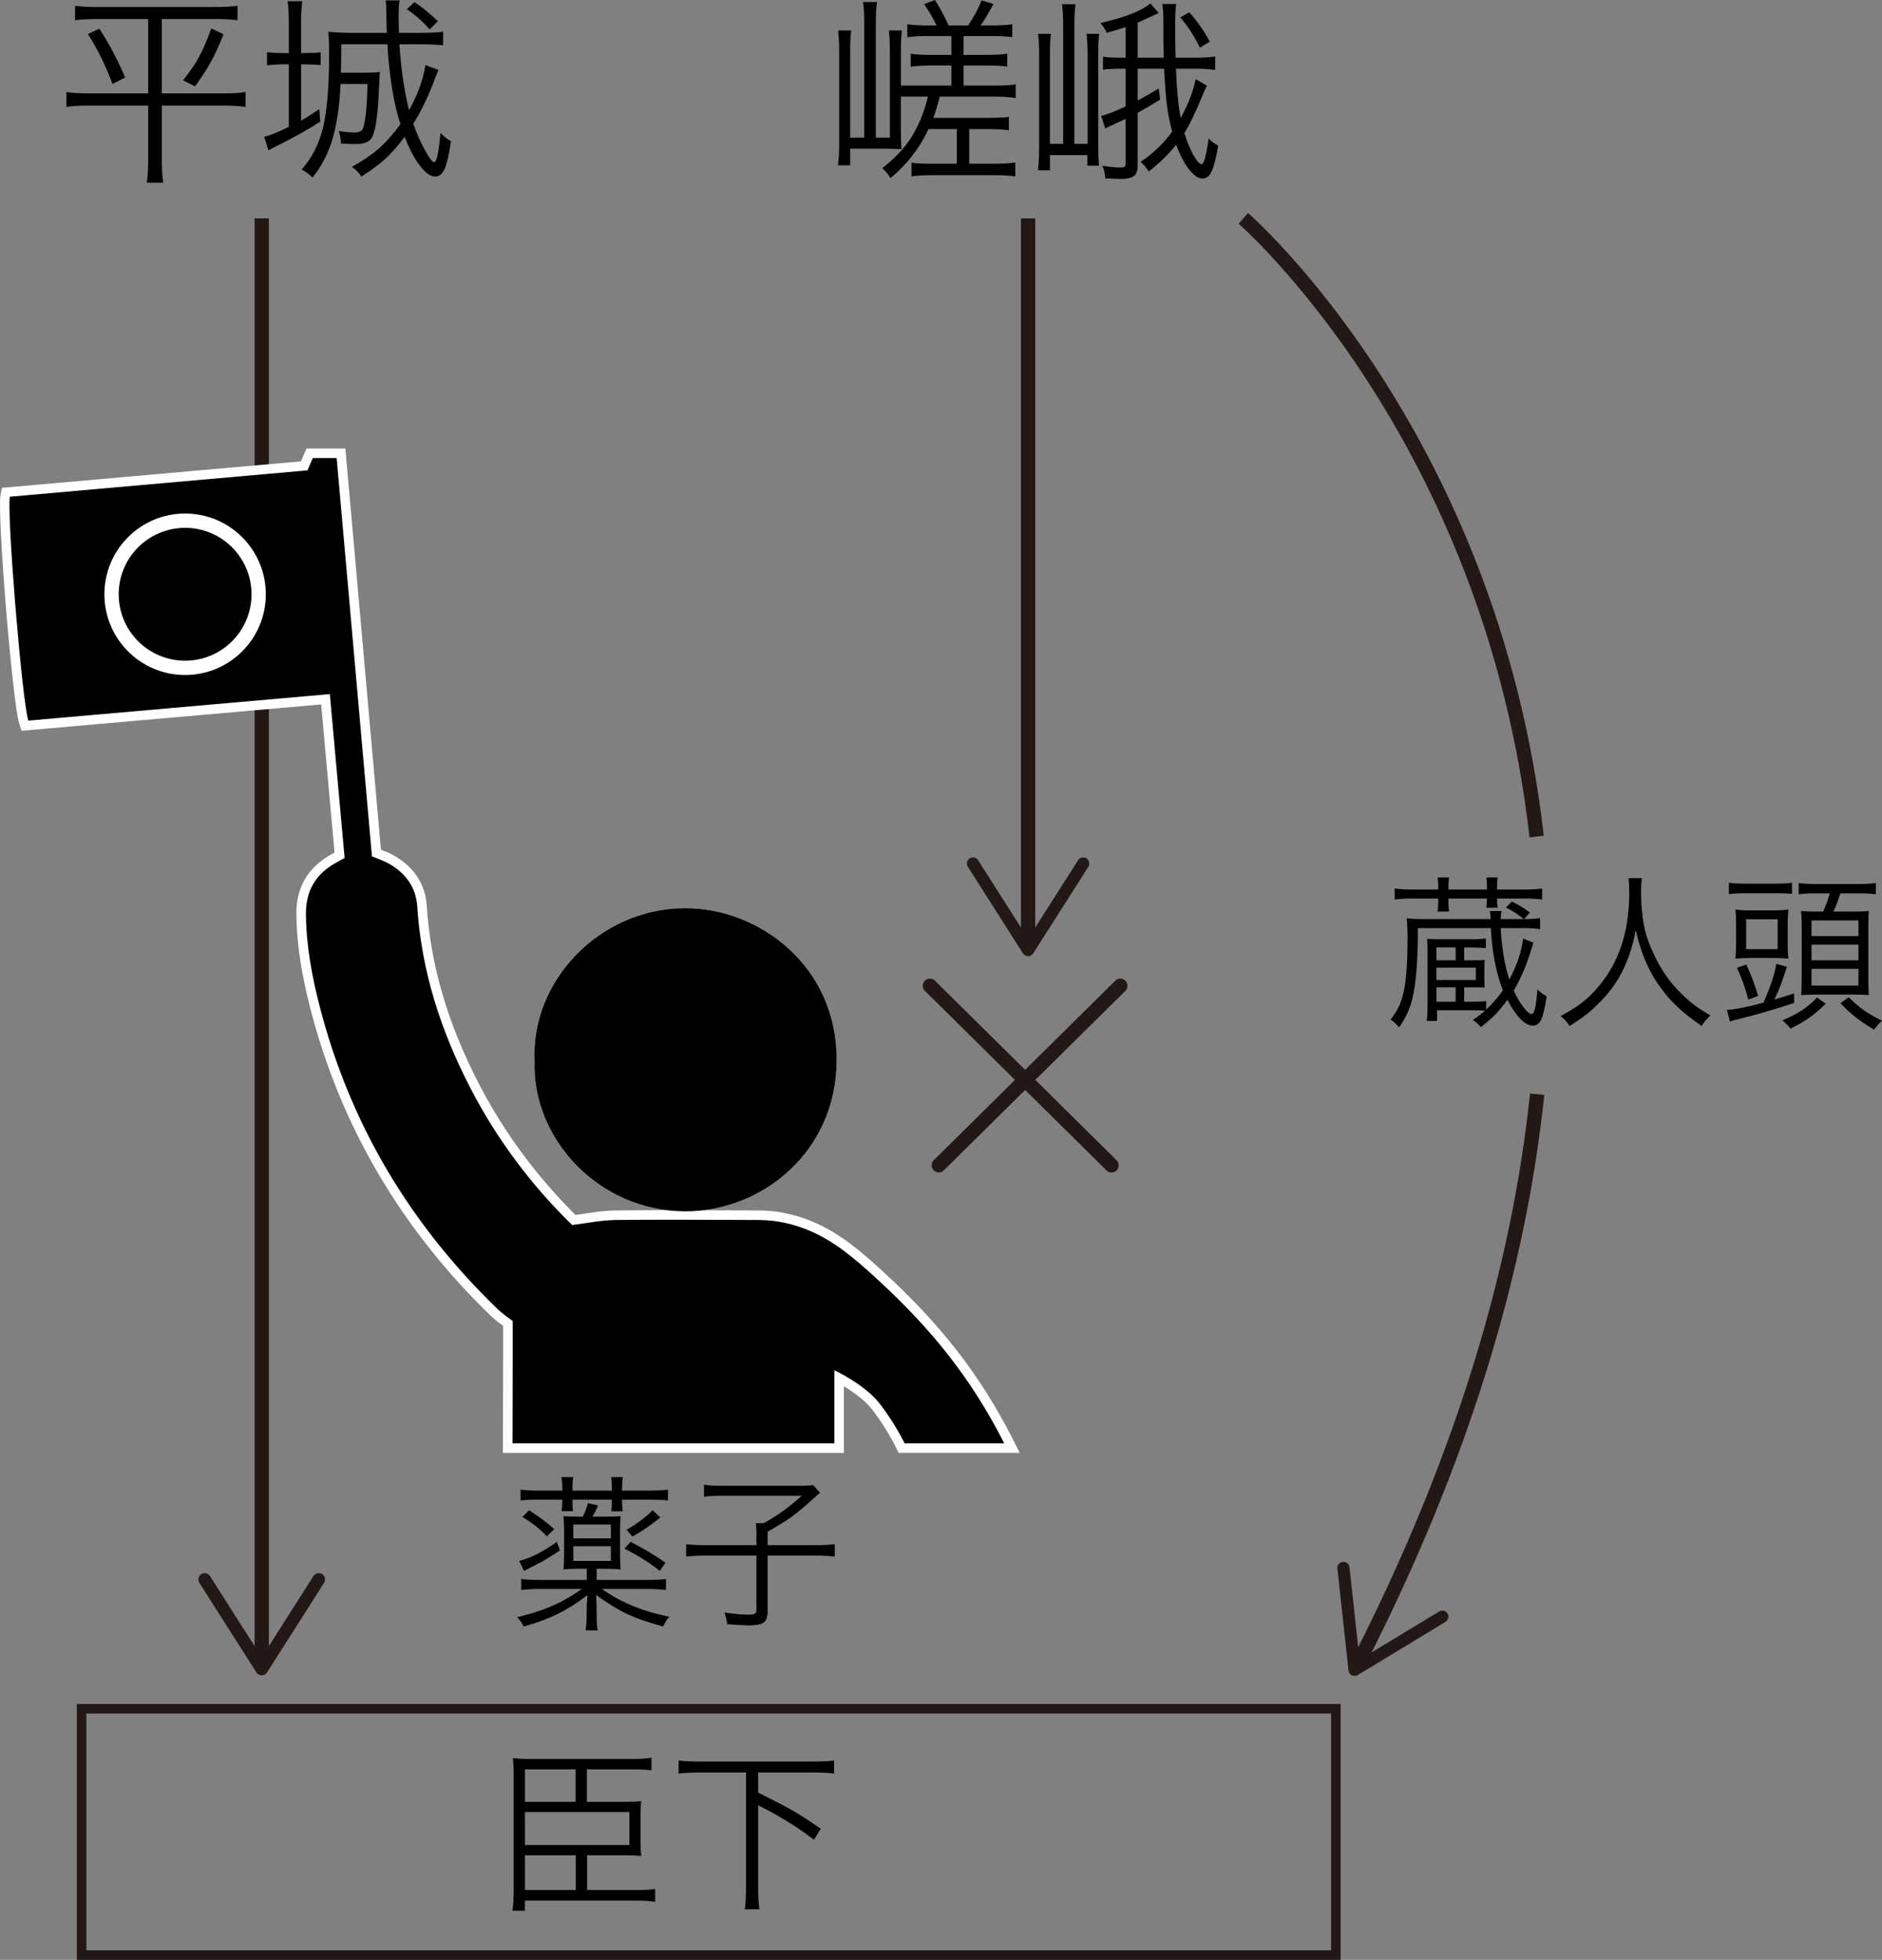 <?xml version="1.0" encoding="utf-8"?>
<!-- Generator: Adobe Illustrator 16.0.0, SVG Export Plug-In . SVG Version: 6.00 Build 0)  -->
<!DOCTYPE svg PUBLIC "-//W3C//DTD SVG 1.1//EN" "http://www.w3.org/Graphics/SVG/1.1/DTD/svg11.dtd">
<svg version="1.1" id="レイヤー_1" xmlns="http://www.w3.org/2000/svg" xmlns:xlink="http://www.w3.org/1999/xlink" x="0px"
	 y="0px" width="197.299px" height="205.41px" viewBox="0 0 197.299 205.41" enable-background="new 0 0 197.299 205.41"
	 xml:space="preserve">
<rect x="0" y="0" width="197.299" height="205.41" fill="#808080" stroke="none"/>
<g>
	<path d="M15.535,1.995h-5.461c-0.827,0-1.563,0.042-2.205,0.126V0.608c0.615,0.084,1.357,0.127,2.226,0.127h12.581
		c0.853,0,1.597-0.043,2.226-0.127v1.513c-0.658-0.084-1.393-0.126-2.205-0.126h-5.734v7.792h6.533c0.993,0,1.744-0.05,2.248-0.147
		v1.574c-0.504-0.098-1.268-0.146-2.29-0.146h-6.49v5.797c0,0.84,0.05,1.604,0.147,2.289h-1.721
		c0.097-0.699,0.147-1.463,0.147-2.289v-5.797H9.276c-1.008,0-1.779,0.049-2.311,0.146V9.64c0.547,0.098,1.31,0.147,2.291,0.147
		h6.28V1.995z M9.213,3.57l1.196-0.567c0.995,1.513,1.897,3.221,2.711,5.124l-1.323,0.672C11.054,6.825,10.192,5.081,9.213,3.57z
		 M22.149,2.982l1.282,0.608c-0.448,1.148-0.879,2.098-1.292,2.846c-0.412,0.749-0.976,1.621-1.69,2.615l-1.259-0.631
		c0.728-0.909,1.295-1.743,1.7-2.498C21.297,5.167,21.715,4.186,22.149,2.982z"/>
	<path d="M30.278,5.565v-3.13c0-0.938-0.043-1.707-0.126-2.311h1.533c-0.084,0.673-0.125,1.449-0.125,2.331v3.109h0.335
		c0.741,0,1.316-0.027,1.723-0.084v1.344c-0.547-0.055-1.128-0.084-1.743-0.084h-0.314v5.901c0.572-0.321,1.21-0.721,1.911-1.196
		l0.104,1.301c-1.273,0.827-2.813,1.688-4.62,2.584c-0.169,0.084-0.44,0.225-0.818,0.421l-0.44-1.408
		c0.615-0.154,1.477-0.505,2.582-1.05V6.741h-0.504c-0.588,0-1.183,0.036-1.784,0.105V5.461c0.475,0.07,1.083,0.104,1.827,0.104
		H30.278z M44.203,4.641h-2.331c0.167,2.562,0.504,4.866,1.008,6.91c0.91-1.624,1.484-3.2,1.722-4.726l1.365,0.504
		c-0.056,0.112-0.217,0.518-0.483,1.219c-0.643,1.68-1.364,3.156-2.162,4.432c0.378,1.036,0.791,1.964,1.239,2.783
		c0.447,0.818,0.769,1.229,0.966,1.229c0.251,0,0.468-1.022,0.651-3.066c0.377,0.405,0.741,0.692,1.092,0.859
		c-0.183,1.359-0.396,2.318-0.641,2.879c-0.245,0.559-0.578,0.839-0.999,0.839c-0.488,0-1.017-0.367-1.584-1.103
		c-0.567-0.734-1.111-1.754-1.629-3.056c-0.686,0.925-1.357,1.688-2.015,2.29c-0.658,0.602-1.499,1.226-2.521,1.868
		c-0.224-0.364-0.554-0.699-0.986-1.007c1.162-0.658,2.105-1.306,2.836-1.943c0.727-0.638,1.477-1.48,2.246-2.531
		c-0.713-2.212-1.17-5.004-1.364-8.38H35.78v0.651c0,0.463-0.014,1.239-0.041,2.331h2.226c0.841,0,1.463-0.027,1.87-0.084
		c-0.014,0.057-0.021,0.113-0.021,0.168c-0.016,0.183-0.057,0.974-0.127,2.374c-0.126,2.506-0.399,4.012-0.818,4.516
		c-0.294,0.335-0.827,0.504-1.597,0.504c-0.504,0-1.016-0.022-1.533-0.063c0-0.406-0.077-0.848-0.23-1.322
		c0.588,0.11,1.133,0.167,1.637,0.167c0.519,0,0.826-0.153,0.925-0.461c0.252-0.799,0.405-2.339,0.462-4.622h-2.836
		c-0.097,2.465-0.434,4.565-1.008,6.302c-0.462,1.33-1.106,2.499-1.932,3.508c-0.308-0.323-0.688-0.602-1.135-0.842
		c1.078-1.203,1.827-2.676,2.247-4.42C34.29,11.604,34.5,9.086,34.5,5.796c0-1.203-0.029-2.023-0.084-2.458
		c0.909,0.072,1.588,0.106,2.038,0.106h4.095c-0.029-0.813-0.043-1.471-0.043-1.975c0-0.561-0.027-1.035-0.083-1.429h1.47
		c-0.07,0.378-0.104,0.897-0.104,1.556c0,0.574,0.014,1.189,0.041,1.848h2.438c0.952,0,1.68-0.043,2.185-0.127v1.429
		C45.75,4.677,45.001,4.641,44.203,4.641z M45.904,2.226l-0.862,0.861c-0.685-0.799-1.483-1.506-2.393-2.121l0.799-0.735
		C44.301,0.791,45.119,1.456,45.904,2.226z"/>
</g>
<g>
	<path d="M61.546,194.451v3.644h5.251c0.788,0,1.418-0.037,1.888-0.111v1.35c-0.519-0.085-1.153-0.129-1.906-0.129H55.034v1.054
		h-1.313c0.086-0.616,0.13-1.294,0.13-2.033v-12.06c0-0.691-0.026-1.326-0.074-1.905c0.442,0.062,1.071,0.094,1.886,0.094h10.728
		c0.765,0,1.399-0.044,1.904-0.13v1.33c-0.481-0.073-1.109-0.109-1.887-0.109h-4.883v3.403h4.254c0.579,0,1.061-0.026,1.443-0.075
		c-0.05,0.396-0.073,0.84-0.073,1.332v3.07c0,0.494,0.023,0.943,0.073,1.35c-0.433-0.049-0.912-0.073-1.443-0.073H61.546z
		 M55.034,188.848h5.309v-3.403h-5.309V188.848z M55.034,193.378h10.949v-3.459H55.034V193.378z M60.36,194.451h-5.326v3.644h5.326
		V194.451z"/>
	<path d="M78.208,185.776h-4.899c-0.791,0-1.513,0.036-2.165,0.112v-1.37c0.604,0.074,1.326,0.111,2.165,0.111h11.983
		c0.803,0,1.517-0.037,2.146-0.111v1.37c-0.642-0.076-1.358-0.112-2.146-0.112h-5.808v2.109c1.825,0.912,3.086,1.571,3.783,1.978
		c0.695,0.407,1.624,1.011,2.783,1.813l-0.721,1.147c-1.123-0.876-2.43-1.74-3.922-2.591c-0.259-0.159-0.899-0.499-1.924-1.017
		v8.711c0,0.899,0.042,1.628,0.13,2.183h-1.535c0.085-0.555,0.129-1.283,0.129-2.183V185.776z"/>
</g>
<g>
	<path d="M62.553,164.421v1.172h5.302c0.842,0,1.494-0.033,1.961-0.104v1.155c-0.595-0.07-1.26-0.106-1.994-0.106h-4.727
		c1.961,1.402,4.317,2.369,7.071,2.906c-0.28,0.326-0.496,0.672-0.647,1.032c-1.517-0.409-2.763-0.839-3.736-1.294
		c-0.975-0.456-2.075-1.127-3.299-2.014c0,0.07,0.005,0.173,0.017,0.307c0.012,0.135,0.021,0.304,0.025,0.507
		c0.007,0.205,0.016,0.396,0.027,0.569v0.875c0,0.631,0.034,1.114,0.104,1.453h-1.26c0.07-0.525,0.104-1.01,0.104-1.453v-0.875
		c0-0.174,0.029-0.631,0.087-1.365c-1.131,0.853-2.188,1.518-3.167,1.996c-0.981,0.477-2.153,0.909-3.518,1.294
		c-0.188-0.385-0.42-0.711-0.7-0.979c1.738-0.396,3.277-0.938,4.619-1.627c0.747-0.387,1.472-0.829,2.171-1.332h-4.375
		c-0.699,0-1.359,0.036-1.978,0.106v-1.155c0.454,0.07,1.09,0.104,1.907,0.104h4.97v-1.172h-0.892c-0.606,0-1.126,0.023-1.558,0.07
		c0.047-0.385,0.07-0.886,0.07-1.505v-2.678c0-0.467-0.023-0.934-0.07-1.4c0.314,0.034,0.847,0.052,1.594,0.052h0.438
		c0.22-0.442,0.401-0.914,0.541-1.417l1.05,0.244c-0.174,0.433-0.367,0.824-0.576,1.173h1.4c0.652,0,1.172-0.018,1.557-0.052
		c-0.046,0.385-0.07,0.863-0.07,1.435v2.678c0,0.607,0.024,1.098,0.07,1.471c-0.433-0.047-0.95-0.07-1.557-0.07H62.553z
		 M58.369,161.604l0.333,0.892c-0.945,0.641-1.791,1.148-2.538,1.522c-0.653,0.327-1.062,0.537-1.226,0.63l-0.508-1.05
		C55.622,163.308,56.935,162.642,58.369,161.604z M58.946,156.23v-0.28c0-0.373-0.028-0.752-0.087-1.137h1.226
		c-0.048,0.338-0.07,0.711-0.07,1.119v0.298h4.13v-0.298c0-0.42-0.022-0.793-0.07-1.119H65.3c-0.059,0.349-0.087,0.729-0.087,1.137
		v0.28h2.835c0.806,0,1.465-0.034,1.978-0.104v1.137c-0.466-0.059-1.119-0.087-1.96-0.087h-2.853v0.14
		c0,0.385,0.023,0.747,0.069,1.086h-1.189c0.034-0.234,0.052-0.596,0.052-1.086v-0.14h-4.13v0.14c0,0.503,0.018,0.858,0.052,1.068
		h-1.189c0.046-0.374,0.069-0.729,0.069-1.068v-0.14h-2.432c-0.829,0-1.477,0.028-1.943,0.087v-1.137
		c0.502,0.07,1.155,0.104,1.96,0.104H58.946z M54.765,158.996l0.699-0.701c0.944,0.585,1.826,1.243,2.644,1.978l-0.788,0.754
		C56.677,160.304,55.826,159.626,54.765,158.996z M60.103,161.236h3.938v-1.452h-3.938V161.236z M60.103,162.059v1.54h3.938v-1.54
		H60.103z M65.457,162.321l0.647-0.717c1.378,0.698,2.597,1.429,3.658,2.188l-0.595,0.856
		C68.118,163.797,66.881,163.021,65.457,162.321z M68.416,158.295l0.821,0.754c-1.073,0.851-2.053,1.516-2.939,1.994l-0.611-0.7
		C66.77,159.714,67.681,159.03,68.416,158.295z"/>
	<path d="M79.302,161.954v-1.155c0-0.408-0.018-0.793-0.052-1.155h0.806c1.375-0.735,2.705-1.692,3.988-2.871h-8.471
		c-0.723,0-1.313,0.035-1.767,0.105v-1.26c0.524,0.07,1.119,0.104,1.784,0.104h8.297c0.63,0,1.085-0.024,1.365-0.07l0.718,0.806
		c-0.234,0.198-0.444,0.384-0.631,0.561c-0.991,0.887-1.768,1.534-2.328,1.941c-0.561,0.41-1.406,0.935-2.538,1.576v1.418h4.919
		c0.817,0,1.523-0.035,2.118-0.105v1.295c-0.631-0.069-1.337-0.105-2.118-0.105h-4.919v5.847c0,0.583-0.137,0.973-0.41,1.173
		c-0.275,0.198-0.809,0.297-1.602,0.297c-0.432,0-1.172-0.041-2.224-0.123c-0.058-0.454-0.157-0.862-0.297-1.225
		c1.027,0.151,1.866,0.227,2.521,0.227c0.339,0,0.563-0.03,0.674-0.096c0.111-0.063,0.166-0.201,0.166-0.411v-5.688h-5.215
		c-0.771,0-1.489,0.036-2.154,0.105v-1.295c0.644,0.07,1.371,0.105,2.188,0.105H79.302z"/>
</g>
<g>
	<path d="M155.802,104.922v0.893c0.725-0.688,1.308-1.364,1.75-2.03c-0.711-1.809-1.132-3.978-1.26-6.511h-7.648
		c0,2.802-0.134,4.978-0.402,6.529c-0.128,0.769-0.313,1.449-0.552,2.039c-0.239,0.588-0.574,1.198-1.007,1.829
		c-0.268-0.305-0.565-0.578-0.892-0.824c0.384-0.489,0.684-0.964,0.892-1.426c0.211-0.461,0.38-1.012,0.508-1.654
		c0.246-1.189,0.367-2.986,0.367-5.391c0-0.909-0.028-1.62-0.087-2.135c0.396,0.058,0.986,0.087,1.768,0.087h7.036
		c-0.023-0.36-0.046-0.641-0.069-0.839h1.208c-0.06,0.28-0.089,0.559-0.089,0.839h2.415c-0.536-0.467-1.16-0.868-1.871-1.206
		l0.629-0.631c0.7,0.338,1.331,0.723,1.89,1.155l-0.611,0.682c0.688,0,1.248-0.034,1.68-0.104v1.156
		c-0.502-0.07-1.085-0.106-1.75-0.106h-2.381c0.106,2.077,0.408,3.875,0.911,5.391c0.817-1.563,1.296-2.992,1.434-4.288l1.086,0.42
		c-0.093,0.281-0.187,0.578-0.279,0.893c-0.479,1.54-1.074,2.918-1.785,4.131c0.302,0.677,0.639,1.255,1.006,1.733
		c0.368,0.479,0.656,0.718,0.867,0.718h0.034c0.023-0.012,0.041-0.019,0.053-0.019c0.116-0.08,0.216-0.308,0.298-0.683
		c0.104-0.582,0.181-1.201,0.227-1.854c0.327,0.302,0.648,0.536,0.963,0.698c-0.175,1.214-0.368,2.036-0.578,2.469
		c-0.198,0.408-0.483,0.611-0.856,0.611c-0.829,0-1.721-0.897-2.678-2.695c-0.444,0.606-0.867,1.118-1.269,1.531
		c-0.403,0.416-0.907,0.854-1.515,1.323c-0.233-0.292-0.515-0.543-0.841-0.754c0.537-0.351,0.963-0.677,1.278-0.979
		c-0.466-0.023-0.969-0.035-1.506-0.035h-3.517v1.121h-1.086c0.059-0.526,0.087-1.127,0.087-1.804v-5.356
		c0-0.547-0.017-1.032-0.053-1.451c0.387,0.034,0.865,0.052,1.436,0.052h3.099c0.724,0,1.266-0.029,1.628-0.088v1.016
		c-0.455-0.046-0.986-0.07-1.594-0.07h-0.682v1.349h0.839l0.631-0.019l0.264,0.019c0.022,0,0.048-0.003,0.078-0.01
		c0.029-0.005,0.072-0.011,0.13-0.018c0.059-0.005,0.129-0.009,0.211-0.009c-0.022,0.187-0.034,0.45-0.034,0.788v1.296
		c0,0.269,0.012,0.537,0.034,0.805c-0.291-0.012-0.724-0.019-1.294-0.019h-0.858v1.506h0.682
		C154.933,104.992,155.475,104.968,155.802,104.922z M150.78,93.231v-0.264c0-0.35-0.024-0.682-0.07-0.998h1.206
		c-0.046,0.316-0.069,0.654-0.069,1.016v0.246h4.044v-0.246c0-0.385-0.024-0.724-0.07-1.016h1.189
		c-0.046,0.316-0.07,0.654-0.07,1.016v0.246h2.94c0.7,0,1.295-0.036,1.786-0.106v1.155c-0.525-0.069-1.122-0.104-1.786-0.104h-2.94
		c0,0.35,0.024,0.67,0.07,0.962h-1.189c0.022-0.187,0.046-0.508,0.07-0.962h-4.044v0.367c0,0.373,0.023,0.706,0.069,0.996h-1.206
		c0.046-0.314,0.07-0.641,0.07-0.979v-0.385h-2.802c-0.665,0-1.255,0.034-1.768,0.104v-1.155c0.467,0.07,1.057,0.106,1.768,0.106
		H150.78z M150.587,100.652h2.014v-1.349h-2.014V100.652z M150.587,102.718h4.131v-1.296h-4.131V102.718z M152.601,103.486h-2.014
		v1.506h2.014V103.486z"/>
	<path d="M170.731,92.04h1.399c-0.058,0.328-0.087,0.846-0.087,1.559c0,1.33,0.128,2.597,0.385,3.798
		c0.151,0.699,0.44,1.515,0.866,2.44c0.426,0.929,0.891,1.749,1.392,2.46c0.713,1.003,1.575,1.925,2.591,2.766
		c0.455,0.384,1.132,0.841,2.03,1.365c-0.386,0.351-0.688,0.718-0.911,1.103c-1.061-0.725-1.944-1.424-2.65-2.101
		s-1.369-1.47-1.986-2.381c-1.027-1.504-1.786-3.36-2.276-5.565c-0.269,1.448-0.67,2.749-1.207,3.904
		c-0.606,1.33-1.44,2.526-2.502,3.588c-0.49,0.512-0.961,0.948-1.41,1.304s-1.053,0.772-1.812,1.251
		c-0.257-0.396-0.571-0.742-0.945-1.032c0.887-0.49,1.579-0.92,2.075-1.287c0.495-0.367,0.994-0.818,1.495-1.357
		c2.417-2.589,3.624-6.015,3.624-10.271C170.802,92.963,170.777,92.448,170.731,92.04z"/>
	<path d="M181.355,107.075l-0.314-1.225c0.839-0.047,2.118-0.298,3.832-0.754c0.735-1.668,1.185-3.027,1.349-4.076l1.103,0.314
		c-0.444,1.436-0.882,2.579-1.313,3.43c0.805-0.234,1.492-0.449,2.064-0.647l0.017,0.998c-2.122,0.711-4.141,1.294-6.056,1.75
		C181.815,106.911,181.588,106.981,181.355,107.075z M181.249,93.72v-1.206c0.397,0.069,0.993,0.104,1.787,0.104h3.079
		c0.771,0,1.354-0.035,1.751-0.104v1.172c-0.479-0.046-1.05-0.069-1.715-0.069H183C182.253,93.616,181.67,93.651,181.249,93.72z
		 M182.003,98.832v-1.926c0-0.619-0.023-1.144-0.069-1.574c0.396,0.058,0.933,0.087,1.609,0.087h2.346
		c0.641,0,1.172-0.029,1.593-0.087c-0.048,0.479-0.07,0.991-0.07,1.54v2.047c0,0.653,0.022,1.173,0.07,1.558
		c-0.408-0.046-0.923-0.07-1.54-0.07h-2.415c-0.643,0-1.173,0.024-1.593,0.07C181.979,99.964,182.003,99.415,182.003,98.832z
		 M184.313,104.38l-1.032,0.385c-0.28-1.131-0.677-2.24-1.189-3.326l0.979-0.349C183.549,102.094,183.964,103.188,184.313,104.38z
		 M183.053,96.346v3.133h3.308v-3.133H183.053z M190.491,104.555l0.911,0.647c-0.655,0.631-1.234,1.123-1.742,1.479
		c-0.507,0.355-1.158,0.733-1.951,1.13c-0.223-0.292-0.508-0.585-0.858-0.875c0.793-0.316,1.499-0.677,2.117-1.085
		C189.517,105.476,190.024,105.045,190.491,104.555z M191.821,93.633h-1.54c-0.747,0-1.318,0.036-1.715,0.106v-1.191
		c0.467,0.07,1.066,0.105,1.802,0.105h4.516c0.735,0,1.324-0.035,1.769-0.105v1.191c-0.42-0.07-0.985-0.106-1.698-0.106h-2.012
		c-0.223,0.688-0.467,1.325-0.735,1.907h2.118c0.734,0,1.265-0.021,1.593-0.07c-0.036,0.457-0.053,0.981-0.053,1.576v5.602
		c0,0.57,0.017,1.119,0.053,1.644c-0.469-0.034-0.97-0.051-1.506-0.051h-4.078c-0.408,0-0.911,0.017-1.506,0.051
		c0.036-0.524,0.053-1.066,0.053-1.627v-5.548c0-0.665-0.023-1.208-0.07-1.627c0.443,0.034,0.958,0.051,1.54,0.051h0.788
		C191.466,94.771,191.692,94.136,191.821,93.633z M189.913,96.469v1.646h4.919v-1.646H189.913z M189.913,99.007v1.646h4.919v-1.646
		H189.913z M189.913,101.545v1.75h4.919v-1.75H189.913z M192.942,105.149l0.875-0.629c0.549,0.559,1.064,1.008,1.549,1.347
		c0.483,0.339,1.128,0.711,1.933,1.12c-0.269,0.233-0.547,0.543-0.839,0.928c-0.793-0.479-1.441-0.916-1.943-1.313
		C194.016,106.206,193.491,105.722,192.942,105.149z"/>
</g>
<g>
	<path d="M94.443,10.122v3.529c0,0.812,0.022,1.47,0.063,1.975c-0.701-0.027-1.414-0.043-2.142-0.043h-3.236v1.743h-1.28
		c0.084-0.643,0.127-1.399,0.127-2.269V5.271c0-0.658-0.036-1.353-0.105-2.08h1.365c-0.07,0.52-0.106,1.212-0.106,2.08v9.157h1.472
		V2.436c0-0.966-0.042-1.707-0.126-2.226h1.47c-0.084,0.489-0.127,1.232-0.127,2.226v11.993h1.471V5.292
		c0-0.699-0.034-1.4-0.104-2.101h1.365c-0.069,0.463-0.105,1.171-0.105,2.122v3.654h5.293V6.867h-2.29
		c-0.756,0-1.414,0.041-1.975,0.127V5.628c0.561,0.084,1.219,0.127,1.975,0.127h2.29V3.78h-2.541c-0.813,0-1.506,0.041-2.079,0.125
		V2.542c0.573,0.083,1.253,0.124,2.036,0.124h1.03c-0.35-0.741-0.784-1.483-1.302-2.225L98.014,0
		c0.574,0.909,1.051,1.798,1.429,2.666h2.058c0.575-0.853,1.043-1.728,1.407-2.625l1.239,0.378
		c-0.519,0.967-0.966,1.716-1.344,2.247h1.134c0.91,0,1.639-0.041,2.184-0.124v1.343c-0.658-0.069-1.363-0.104-2.121-0.104h-2.982
		v1.975h2.563c0.783,0,1.455-0.043,2.016-0.127v1.344c-0.49-0.07-1.155-0.104-1.995-0.104h-2.584v2.101h3.319
		c0.925,0,1.638-0.042,2.142-0.126v1.429c-0.629-0.1-1.344-0.148-2.142-0.148h-5.818c-0.224,0.884-0.447,1.625-0.671,2.227h5.817
		c0.979,0,1.681-0.034,2.101-0.104v1.406c-0.59-0.084-1.288-0.127-2.101-0.127h-2.058v3.634h2.646c0.868,0,1.597-0.042,2.185-0.126
		v1.449c-0.631-0.084-1.379-0.127-2.248-0.127h-6.405c-0.868,0-1.61,0.043-2.226,0.127v-1.427c0.475,0.069,1.16,0.104,2.058,0.104
		h2.688v-3.634h-2.962c-0.938,2.004-2.268,3.718-3.991,5.146c-0.21-0.377-0.497-0.728-0.859-1.051
		c1.287-0.993,2.296-2.058,3.023-3.191c0.799-1.274,1.387-2.711,1.764-4.307H94.443z"/>
	<path d="M111.456,15.078V2.666c0-0.923-0.042-1.666-0.126-2.225h1.427c-0.083,0.504-0.124,1.245-0.124,2.225v12.412h1.386V5.649
		c0-0.729-0.036-1.428-0.106-2.102h1.323c-0.07,0.478-0.104,1.177-0.104,2.102v9.346c0,0.994,0.027,1.786,0.084,2.374h-1.219v-1.113
		h-3.926v1.595h-1.262c0.084-0.656,0.127-1.413,0.127-2.268V5.628c0-0.685-0.036-1.379-0.104-2.08h1.344
		c-0.07,0.505-0.104,1.198-0.104,2.08v9.45H111.456z M125.339,8.295l1.176,0.673c-0.07,0.154-0.217,0.489-0.441,1.007
		c-0.714,1.752-1.352,3.075-1.91,3.971c0.251,0.825,0.552,1.567,0.902,2.226c0.377,0.687,0.678,1.03,0.903,1.03
		c0.252,0,0.496-0.897,0.735-2.688c0.265,0.28,0.602,0.531,1.007,0.756c-0.224,1.302-0.455,2.201-0.692,2.698
		s-0.545,0.745-0.925,0.745c-0.461,0-0.941-0.317-1.438-0.955c-0.497-0.636-0.948-1.501-1.355-2.593
		c-0.741,0.952-1.7,1.891-2.876,2.813c-0.253-0.405-0.533-0.742-0.841-1.009c1.358-0.937,2.457-1.994,3.297-3.171
		c-0.265-1.035-0.451-1.98-0.556-2.835c-0.105-0.854-0.2-2.107-0.284-3.761h-2.771v3.34c0.698-0.377,1.434-0.798,2.204-1.26
		l0.147,1.156c-0.911,0.561-1.694,1.021-2.352,1.386v5.545c0,0.518-0.134,0.878-0.4,1.081c-0.265,0.202-0.741,0.305-1.427,0.305
		c-0.057,0-0.581-0.021-1.576-0.063c-0.014-0.477-0.113-0.917-0.294-1.322c0.755,0.126,1.372,0.188,1.848,0.188
		c0.239,0,0.396-0.023,0.474-0.073c0.076-0.048,0.114-0.164,0.114-0.346v-4.685c-1.119,0.52-1.834,0.854-2.142,1.009l-0.421-1.323
		c0.548-0.111,1.4-0.44,2.563-0.986v-3.95h-0.565c-0.841,0-1.443,0.036-1.807,0.106V5.942c0.42,0.07,1.008,0.106,1.764,0.106h0.608
		V2.836c-0.812,0.265-1.477,0.468-1.995,0.608c-0.126-0.337-0.343-0.679-0.65-1.029c2.604-0.602,4.348-1.289,5.229-2.058
		l0.882,1.007c-0.167,0.085-0.714,0.336-1.639,0.757l-0.209,0.084c-0.14,0.069-0.26,0.126-0.356,0.167v3.677h2.729
		c-0.027-0.995-0.041-2.458-0.041-4.391c-0.016-0.448-0.05-0.86-0.106-1.239h1.449c-0.069,0.463-0.104,1.262-0.104,2.395
		c0,0.911,0.014,1.989,0.041,3.235h2.08c0.839,0,1.533-0.043,2.078-0.126v1.406c-0.545-0.084-1.239-0.127-2.078-0.127h-2.038
		c0.084,2.214,0.252,3.937,0.505,5.167C124.61,10.829,125.128,9.473,125.339,8.295z M123.742,1.827l0.925-0.547
		c0.868,0.966,1.588,1.996,2.162,3.088l-1.029,0.63C125.212,3.808,124.526,2.75,123.742,1.827z"/>
</g>
<g>
	<g>
		
			<line fill="none" stroke="#231815" stroke-width="1.5" stroke-miterlimit="10" x1="27.438" y1="22.888" x2="27.438" y2="174.007"/>
		<g>
			<path fill="#231815" d="M21.102,164.984c0.307-0.195,0.716-0.104,0.912,0.204l5.424,8.517l5.425-8.517
				c0.195-0.309,0.604-0.399,0.911-0.204c0.307,0.196,0.396,0.607,0.202,0.913l-5.981,9.391c-0.121,0.189-0.331,0.306-0.557,0.306
				s-0.436-0.116-0.557-0.306l-5.981-9.391c-0.07-0.111-0.103-0.233-0.103-0.354C20.796,165.325,20.904,165.111,21.102,164.984z"/>
		</g>
	</g>
</g>
<g>
	<g>
		<line fill="none" stroke="#231815" stroke-width="1.5" stroke-miterlimit="10" x1="107.78" y1="22.888" x2="107.78" y2="98.682"/>
		<g>
			<path fill="#231815" d="M101.66,89.968c0.297-0.189,0.691-0.102,0.881,0.196l5.239,8.227l5.239-8.227
				c0.189-0.298,0.584-0.386,0.881-0.196c0.296,0.189,0.382,0.586,0.195,0.881l-5.777,9.071c-0.117,0.183-0.32,0.295-0.538,0.295
				s-0.421-0.112-0.538-0.295l-5.777-9.071c-0.067-0.106-0.1-0.225-0.1-0.342C101.365,90.296,101.47,90.09,101.66,89.968z"/>
		</g>
	</g>
</g>
<g>
	<path fill-rule="evenodd" clip-rule="evenodd" fill="#FFFFFF" d="M71.841,126.96c7.958,0.02,15.889-6.158,15.873-15.936
		c-0.014-9.837-8.186-15.895-15.979-15.838c-9.001,0.064-16.143,7.769-15.688,16.039C55.722,119.112,62.573,126.938,71.841,126.96z"
		/>
	<g>
		<path fill-rule="evenodd" clip-rule="evenodd" d="M94.378,151.487c-0.01-0.02-0.959-2.001-2.521-4.029
			c-1.051-1.365-2.883-2.479-3.888-3.024v7.339H53.226l0.021-10.947v-2.118c-0.073-0.055-0.149-0.11-0.229-0.169
			c-0.379-0.278-0.809-0.595-1.202-0.974c-9.315-8.994-15.636-19.745-18.787-31.953c-0.971-3.761-1.434-6.879-1.458-9.813
			c-0.024-2.539,1.07-4.467,3.253-5.729c0.228-0.132,0.456-0.257,0.695-0.388l0.079-0.044L34.124,73.29L2.612,76.061L2.49,75.68
			C1.786,73.488,0.17,53.757,0.547,51.958l0.076-0.363l31.27-2.769l0.567-1.315h3.291l3.714,41.893
			c0.123,0.05,0.242,0.097,0.357,0.144c0.423,0.168,0.821,0.326,1.196,0.539c1.978,1.114,3.092,2.807,3.224,4.894
			c0.4,6.283,2.213,12.46,5.543,18.884c2.675,5.161,6.165,9.872,10.374,14.005c0.425-0.056,0.839-0.117,1.246-0.179
			c1.054-0.158,2.048-0.309,3.069-0.321c1.927-0.023,3.854-0.031,5.78-0.031c2.09,0,4.18,0.009,6.27,0.019l3.01,0.013
			c1.846,0.003,3.629,0.372,5.45,1.127c2.746,1.145,4.947,3.043,7.146,5.053c6.138,5.607,10.201,10.84,13.589,17.496l0.37,0.727
			l-11.576,0.002L94.378,151.487z"/>
		<path fill="#FFFFFF" d="M35.293,48.011c1.243,14.007,2.476,27.903,3.7,41.737c0.692,0.296,1.266,0.481,1.779,0.772
			c1.749,0.986,2.845,2.49,2.971,4.49c0.433,6.789,2.49,13.087,5.598,19.083c2.791,5.384,6.393,10.164,10.642,14.301
			c1.597-0.195,3.044-0.508,4.499-0.526c1.925-0.023,3.849-0.031,5.774-0.031c3.092,0,6.185,0.021,9.276,0.031
			c1.825,0.003,3.565,0.386,5.261,1.089c2.713,1.131,4.885,3.026,7.001,4.96c5.86,5.354,10.014,10.542,13.48,17.354l-10.445,0.002
			c0,0-0.96-2.021-2.575-4.119c-1.586-2.062-4.784-3.537-4.784-3.537v7.656H53.727c0.007-3.014,0.014-6.029,0.021-9.042
			c0.002-0.47,0-0.937,0-1.405c0-0.665,0-1.328,0-2.365c-0.431-0.339-1.056-0.747-1.584-1.256
			c-9.156-8.841-15.463-19.371-18.649-31.718c-0.818-3.171-1.415-6.393-1.442-9.691c-0.022-2.349,0.968-4.115,3.003-5.292
			c0.337-0.194,0.679-0.377,1.052-0.584c-0.515-5.719-1.024-11.353-1.549-17.171c-10.676,0.937-21.16,1.86-31.611,2.779
			c-0.658-2.051-2.28-21.792-1.93-23.467c10.4-0.92,20.83-1.845,31.197-2.763c0.226-0.522,0.398-0.923,0.556-1.287
			C33.684,48.011,34.456,48.011,35.293,48.011 M36.208,47.011h-0.915h-2.504h-0.657l-0.261,0.604l-0.319,0.74L20.55,49.329
			L0.948,51.064L0.209,51.13l-0.152,0.726c-0.381,1.821,1.246,21.765,1.957,23.978l0.244,0.761l0.795-0.07l10.338-0.909
			c6.711-0.591,13.457-1.185,20.279-1.783l0.563,6.247l0.837,9.279c-0.169,0.093-0.333,0.185-0.497,0.279
			c-2.351,1.359-3.529,3.435-3.503,6.168c0.024,2.974,0.493,6.13,1.475,9.932c3.174,12.299,9.54,23.128,18.923,32.188
			c0.418,0.402,0.882,0.743,1.254,1.017c0.008,0.007,0.017,0.013,0.024,0.019v1.866v0.47c0.001,0.311,0.001,0.62,0,0.932
			l-0.009,4.02l-0.012,5.024l-0.002,1.002h1.002H87.47h1v-1v-5.977c0.97,0.584,2.215,1.458,2.991,2.467
			c1.525,1.982,2.456,3.92,2.465,3.939l0.271,0.57h0.632l10.445-0.002h1.631l-0.739-1.453c-3.417-6.713-7.514-11.988-13.697-17.639
			c-2.233-2.041-4.472-3.97-7.291-5.145c-1.885-0.782-3.73-1.163-5.644-1.166l-3.009-0.013c-2.09-0.01-4.18-0.019-6.27-0.019
			c-2.151,0-4.045,0.01-5.787,0.031c-1.056,0.014-2.067,0.166-3.138,0.326c-0.326,0.05-0.657,0.1-0.995,0.146
			c-4.094-4.054-7.493-8.663-10.107-13.706c-3.297-6.361-5.092-12.474-5.487-18.687c-0.143-2.263-1.345-4.096-3.478-5.298
			c-0.403-0.229-0.817-0.394-1.257-0.567c-0.023-0.01-0.047-0.02-0.071-0.028c-1.207-13.635-2.422-27.329-3.646-41.131
			L36.208,47.011L36.208,47.011z"/>
	</g>
	<path fill-rule="evenodd" clip-rule="evenodd" d="M56.048,111.226c-0.326,7.887,6.525,15.713,15.793,15.734
		c7.958,0.02,15.889-6.158,15.873-15.936c-0.014-9.837-8.186-15.895-15.979-15.838C62.734,95.251,55.593,102.955,56.048,111.226z"/>
</g>
<line fill="none" stroke="#231815" stroke-width="1.5" stroke-linecap="round" stroke-miterlimit="10" x1="97.489" y1="103.319" x2="116.524" y2="122.134"/>
<line fill="none" stroke="#231815" stroke-width="1.5" stroke-linecap="round" stroke-miterlimit="10" x1="117.45" y1="103.319" x2="98.417" y2="122.134"/>
<circle fill="none" stroke="#FFFFFF" stroke-width="1.5" stroke-linecap="round" stroke-miterlimit="10" cx="19.406" cy="62.286" r="7.712"/>
<rect x="8.554" y="179.094" fill-rule="evenodd" clip-rule="evenodd" fill="none" stroke="#231815" stroke-miterlimit="10" width="131.491" height="25.816"/>
<g>
	<g>
		<path fill="none" stroke="#231815" stroke-width="1.5" stroke-miterlimit="10" d="M161.147,114.684
			c-1.832,17.515-7.396,37.401-18.724,59.547"/>
		<g>
			<path fill="#231815" d="M140.769,163.696c0.35-0.039,0.665,0.215,0.702,0.566l1.058,9.695l8.339-5.058
				c0.302-0.183,0.695-0.088,0.877,0.213c0.182,0.302,0.083,0.695-0.215,0.878l-9.195,5.576c-0.187,0.112-0.418,0.123-0.613,0.026
				s-0.328-0.287-0.352-0.503l-1.166-10.69c-0.013-0.126,0.011-0.246,0.063-0.352C140.358,163.86,140.544,163.722,140.769,163.696z"
				/>
		</g>
	</g>
</g>
<path fill-rule="evenodd" clip-rule="evenodd" fill="none" stroke="#231815" stroke-width="1.5" stroke-miterlimit="10" d="
	M130.345,22.888c0,0,25.94,22.493,30.75,64.794"/>
</svg>
